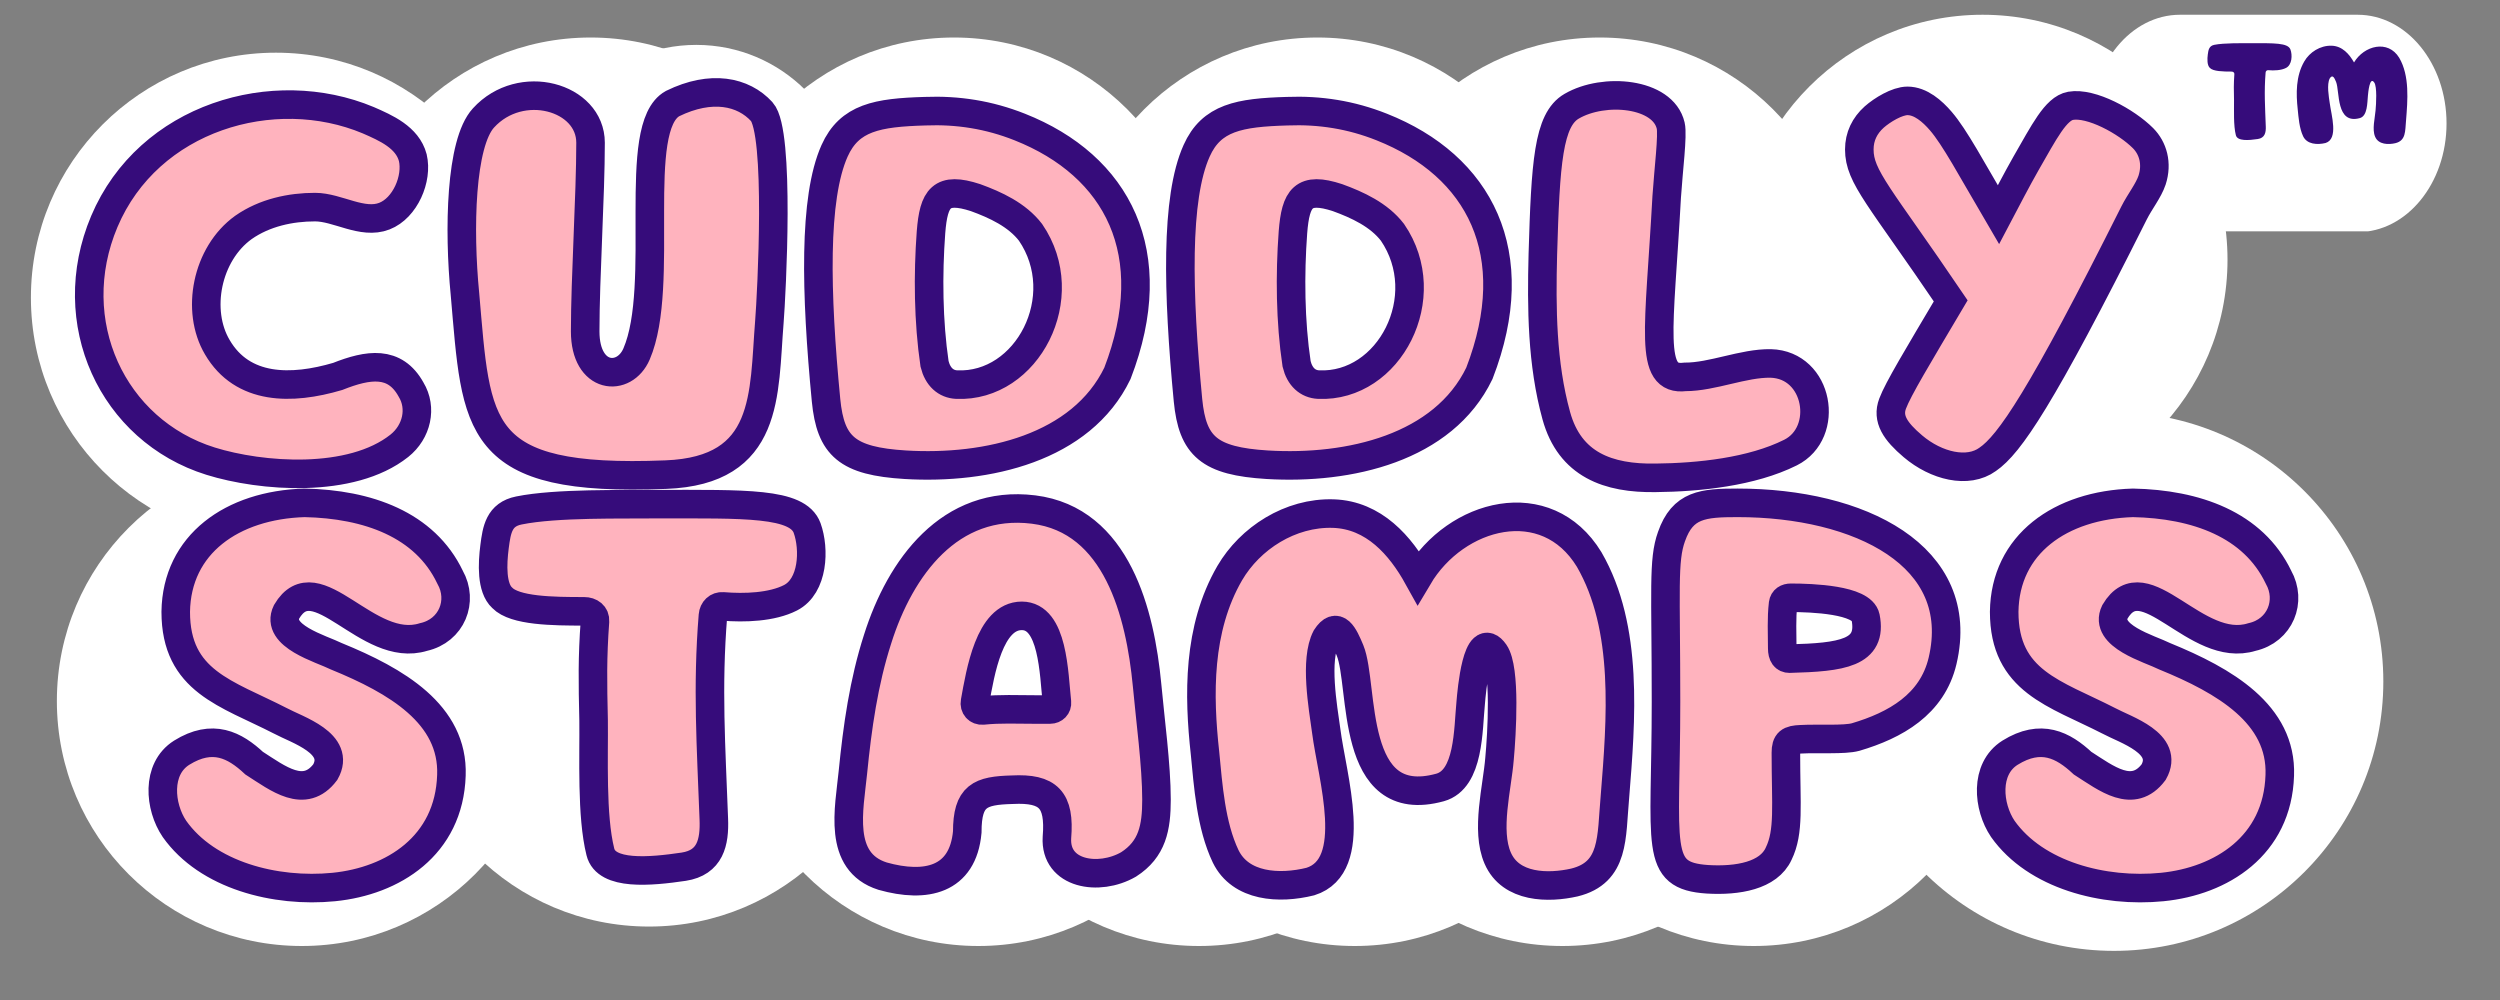 <svg xmlns="http://www.w3.org/2000/svg" xmlns:xlink="http://www.w3.org/1999/xlink" width="150" zoomAndPan="magnify" viewBox="0 0 112.5 45" height="60" preserveAspectRatio="xMidYMid meet" version="1.0"><rect x="0" y="0" width="112.5" height="45" fill="#808080" stroke="none"/><defs><g/><clipPath id="18daf52ffe"><path d="M 34.73 8.969 L 44.266 8.969 L 44.266 18.504 L 34.73 18.504 Z M 34.73 8.969 " clip-rule="nonzero"/></clipPath><clipPath id="69215db1a0"><path d="M 39.5 8.969 C 36.867 8.969 34.73 11.105 34.73 13.738 C 34.73 16.371 36.867 18.504 39.5 18.504 C 42.133 18.504 44.266 16.371 44.266 13.738 C 44.266 11.105 42.133 8.969 39.5 8.969 " clip-rule="nonzero"/></clipPath><clipPath id="246f934d93"><path d="M 24.379 2.02 L 38.281 2.02 L 38.281 15.922 L 24.379 15.922 Z M 24.379 2.02 " clip-rule="nonzero"/></clipPath><clipPath id="e67403bffc"><path d="M 31.332 2.02 C 27.492 2.02 24.379 5.129 24.379 8.969 C 24.379 12.809 27.492 15.922 31.332 15.922 C 35.168 15.922 38.281 12.809 38.281 8.969 C 38.281 5.129 35.168 2.02 31.332 2.02 " clip-rule="nonzero"/></clipPath><clipPath id="3ab8523e7d"><path d="M 94.098 0.664 L 110.094 0.664 L 110.094 10.66 L 94.098 10.66 Z M 94.098 0.664 " clip-rule="nonzero"/></clipPath><clipPath id="1447773d80"><path d="M 106.094 0.664 C 108.301 0.664 110.094 2.855 110.094 5.555 C 110.094 8.254 108.301 10.445 106.094 10.445 L 98.098 10.445 C 95.891 10.445 94.098 8.254 94.098 5.555 C 94.098 2.855 95.891 0.664 98.098 0.664 L 106.094 0.664 " clip-rule="nonzero"/></clipPath><clipPath id="41d65613f7"><path d="M 1.391 2.371 L 23.438 2.371 L 23.438 24.418 L 1.391 24.418 Z M 1.391 2.371 " clip-rule="nonzero"/></clipPath><clipPath id="94707e1802"><path d="M 12.414 2.371 C 6.328 2.371 1.391 7.305 1.391 13.395 C 1.391 19.48 6.328 24.418 12.414 24.418 C 18.504 24.418 23.438 19.48 23.438 13.395 C 23.438 7.305 18.504 2.371 12.414 2.371 " clip-rule="nonzero"/></clipPath><clipPath id="8b91fdd1af"><path d="M 15.555 1.688 L 37.602 1.688 L 37.602 23.734 L 15.555 23.734 Z M 15.555 1.688 " clip-rule="nonzero"/></clipPath><clipPath id="2a152b883c"><path d="M 26.578 1.688 C 20.488 1.688 15.555 6.621 15.555 12.711 C 15.555 18.801 20.488 23.734 26.578 23.734 C 32.668 23.734 37.602 18.801 37.602 12.711 C 37.602 6.621 32.668 1.688 26.578 1.688 " clip-rule="nonzero"/></clipPath><clipPath id="d0a8d250f0"><path d="M 31.906 1.688 L 53.953 1.688 L 53.953 23.734 L 31.906 23.734 Z M 31.906 1.688 " clip-rule="nonzero"/></clipPath><clipPath id="07a10d7a2c"><path d="M 42.93 1.688 C 36.844 1.688 31.906 6.621 31.906 12.711 C 31.906 18.801 36.844 23.734 42.93 23.734 C 49.02 23.734 53.953 18.801 53.953 12.711 C 53.953 6.621 49.02 1.688 42.93 1.688 " clip-rule="nonzero"/></clipPath><clipPath id="31a3d0fe85"><path d="M 48.262 1.688 L 70.309 1.688 L 70.309 23.734 L 48.262 23.734 Z M 48.262 1.688 " clip-rule="nonzero"/></clipPath><clipPath id="86ea279f8d"><path d="M 59.285 1.688 C 53.195 1.688 48.262 6.621 48.262 12.711 C 48.262 18.801 53.195 23.734 59.285 23.734 C 65.371 23.734 70.309 18.801 70.309 12.711 C 70.309 6.621 65.371 1.688 59.285 1.688 " clip-rule="nonzero"/></clipPath><clipPath id="99741d03fc"><path d="M 60.965 1.688 L 83.012 1.688 L 83.012 23.734 L 60.965 23.734 Z M 60.965 1.688 " clip-rule="nonzero"/></clipPath><clipPath id="c9ac570005"><path d="M 71.988 1.688 C 65.898 1.688 60.965 6.621 60.965 12.711 C 60.965 18.801 65.898 23.734 71.988 23.734 C 78.074 23.734 83.012 18.801 83.012 12.711 C 83.012 6.621 78.074 1.688 71.988 1.688 " clip-rule="nonzero"/></clipPath><clipPath id="0664f407a1"><path d="M 78.191 0.664 L 100.238 0.664 L 100.238 22.711 L 78.191 22.711 Z M 78.191 0.664 " clip-rule="nonzero"/></clipPath><clipPath id="97fd2739bb"><path d="M 89.215 0.664 C 83.129 0.664 78.191 5.602 78.191 11.688 C 78.191 17.777 83.129 22.711 89.215 22.711 C 95.305 22.711 100.238 17.777 100.238 11.688 C 100.238 5.602 95.305 0.664 89.215 0.664 " clip-rule="nonzero"/></clipPath><clipPath id="9a6d954972"><path d="M 2.559 20.523 L 24.605 20.523 L 24.605 42.57 L 2.559 42.57 Z M 2.559 20.523 " clip-rule="nonzero"/></clipPath><clipPath id="3d0efe1da0"><path d="M 13.582 20.523 C 7.496 20.523 2.559 25.457 2.559 31.547 C 2.559 37.633 7.496 42.57 13.582 42.57 C 19.672 42.57 24.605 37.633 24.605 31.547 C 24.605 25.457 19.672 20.523 13.582 20.523 " clip-rule="nonzero"/></clipPath><clipPath id="62a0d30bd1"><path d="M 18.184 19.645 L 40.23 19.645 L 40.23 41.695 L 18.184 41.695 Z M 18.184 19.645 " clip-rule="nonzero"/></clipPath><clipPath id="8102c4365f"><path d="M 29.207 19.645 C 23.117 19.645 18.184 24.582 18.184 30.668 C 18.184 36.758 23.117 41.695 29.207 41.695 C 35.293 41.695 40.23 36.758 40.23 30.668 C 40.23 24.582 35.293 19.645 29.207 19.645 " clip-rule="nonzero"/></clipPath><clipPath id="10a64aa581"><path d="M 33.004 20.523 L 55.051 20.523 L 55.051 42.57 L 33.004 42.57 Z M 33.004 20.523 " clip-rule="nonzero"/></clipPath><clipPath id="cc1d993a59"><path d="M 44.027 20.523 C 37.938 20.523 33.004 25.457 33.004 31.547 C 33.004 37.633 37.938 42.57 44.027 42.57 C 50.113 42.57 55.051 37.633 55.051 31.547 C 55.051 25.457 50.113 20.523 44.027 20.523 " clip-rule="nonzero"/></clipPath><clipPath id="da63592005"><path d="M 42.93 20.523 L 64.98 20.523 L 64.98 42.57 L 42.93 42.57 Z M 42.93 20.523 " clip-rule="nonzero"/></clipPath><clipPath id="7264123d51"><path d="M 53.953 20.523 C 47.867 20.523 42.93 25.457 42.93 31.547 C 42.93 37.633 47.867 42.57 53.953 42.57 C 60.043 42.57 64.98 37.633 64.98 31.547 C 64.98 25.457 60.043 20.523 53.953 20.523 " clip-rule="nonzero"/></clipPath><clipPath id="7267933af5"><path d="M 49.941 20.523 L 71.988 20.523 L 71.988 42.57 L 49.941 42.57 Z M 49.941 20.523 " clip-rule="nonzero"/></clipPath><clipPath id="6f85480932"><path d="M 60.965 20.523 C 54.875 20.523 49.941 25.457 49.941 31.547 C 49.941 37.633 54.875 42.57 60.965 42.57 C 67.051 42.57 71.988 37.633 71.988 31.547 C 71.988 25.457 67.051 20.523 60.965 20.523 " clip-rule="nonzero"/></clipPath><clipPath id="5fd11a7d1f"><path d="M 59.285 20.523 L 81.332 20.523 L 81.332 42.57 L 59.285 42.57 Z M 59.285 20.523 " clip-rule="nonzero"/></clipPath><clipPath id="a072b73b9b"><path d="M 70.309 20.523 C 64.219 20.523 59.285 25.457 59.285 31.547 C 59.285 37.633 64.219 42.57 70.309 42.57 C 76.395 42.57 81.332 37.633 81.332 31.547 C 81.332 25.457 76.395 20.523 70.309 20.523 " clip-rule="nonzero"/></clipPath><clipPath id="40edeaa898"><path d="M 67.898 20.523 L 89.945 20.523 L 89.945 42.57 L 67.898 42.57 Z M 67.898 20.523 " clip-rule="nonzero"/></clipPath><clipPath id="97401a3b0f"><path d="M 78.922 20.523 C 72.836 20.523 67.898 25.457 67.898 31.547 C 67.898 37.633 72.836 42.57 78.922 42.57 C 85.012 42.57 89.945 37.633 89.945 31.547 C 89.945 25.457 85.012 20.523 78.922 20.523 " clip-rule="nonzero"/></clipPath><clipPath id="25d6f8e1f7"><path d="M 83.012 18.551 L 107.25 18.551 L 107.25 42.789 L 83.012 42.789 Z M 83.012 18.551 " clip-rule="nonzero"/></clipPath><clipPath id="fae593ef5d"><path d="M 95.129 18.551 C 88.438 18.551 83.012 23.977 83.012 30.668 C 83.012 37.363 88.438 42.789 95.129 42.789 C 101.824 42.789 107.25 37.363 107.25 30.668 C 107.25 23.977 101.824 18.551 95.129 18.551 " clip-rule="nonzero"/></clipPath><clipPath id="792eef84d8"><path d="M 16.941 11.688 L 91.695 11.688 L 91.695 33.734 L 16.941 33.734 Z M 16.941 11.688 " clip-rule="nonzero"/></clipPath><clipPath id="3df196124e"><path d="M 54.176 11.688 C 33.609 11.688 16.941 16.625 16.941 22.711 C 16.941 28.801 33.609 33.734 54.176 33.734 C 74.738 33.734 91.406 28.801 91.406 22.711 C 91.406 16.625 74.738 11.688 54.176 11.688 " clip-rule="nonzero"/></clipPath><clipPath id="fe065ce2c1"><path d="M 0 0.098 L 105 0.098 L 105 29 L 0 29 Z M 0 0.098 " clip-rule="nonzero"/></clipPath><clipPath id="5e423f6d58"><path d="M 0 15 L 111 15 L 111 44.898 L 0 44.898 Z M 0 15 " clip-rule="nonzero"/></clipPath></defs><g clip-path="url(#18daf52ffe)"><g clip-path="url(#69215db1a0)"><path fill="#ffffff" d="M 34.73 8.969 L 44.266 8.969 L 44.266 18.504 L 34.73 18.504 Z M 34.73 8.969 " fill-opacity="1" fill-rule="nonzero"/></g></g><g clip-path="url(#246f934d93)"><g clip-path="url(#e67403bffc)"><path fill="#ffffff" d="M 24.379 2.02 L 38.281 2.02 L 38.281 15.922 L 24.379 15.922 Z M 24.379 2.02 " fill-opacity="1" fill-rule="nonzero"/></g></g><g clip-path="url(#3ab8523e7d)"><g clip-path="url(#1447773d80)"><path fill="#ffffff" d="M 94.098 0.664 L 110.094 0.664 L 110.094 10.41 L 94.098 10.41 Z M 94.098 0.664 " fill-opacity="1" fill-rule="nonzero"/></g></g><g clip-path="url(#41d65613f7)"><g clip-path="url(#94707e1802)"><path fill="#ffffff" d="M 1.391 2.371 L 23.438 2.371 L 23.438 24.418 L 1.391 24.418 Z M 1.391 2.371 " fill-opacity="1" fill-rule="nonzero"/></g></g><g clip-path="url(#8b91fdd1af)"><g clip-path="url(#2a152b883c)"><path fill="#ffffff" d="M 15.555 1.688 L 37.602 1.688 L 37.602 23.734 L 15.555 23.734 Z M 15.555 1.688 " fill-opacity="1" fill-rule="nonzero"/></g></g><g clip-path="url(#d0a8d250f0)"><g clip-path="url(#07a10d7a2c)"><path fill="#ffffff" d="M 31.906 1.688 L 53.953 1.688 L 53.953 23.734 L 31.906 23.734 Z M 31.906 1.688 " fill-opacity="1" fill-rule="nonzero"/></g></g><g clip-path="url(#31a3d0fe85)"><g clip-path="url(#86ea279f8d)"><path fill="#ffffff" d="M 48.262 1.688 L 70.309 1.688 L 70.309 23.734 L 48.262 23.734 Z M 48.262 1.688 " fill-opacity="1" fill-rule="nonzero"/></g></g><g clip-path="url(#99741d03fc)"><g clip-path="url(#c9ac570005)"><path fill="#ffffff" d="M 60.965 1.688 L 83.012 1.688 L 83.012 23.734 L 60.965 23.734 Z M 60.965 1.688 " fill-opacity="1" fill-rule="nonzero"/></g></g><g clip-path="url(#0664f407a1)"><g clip-path="url(#97fd2739bb)"><path fill="#ffffff" d="M 78.191 0.664 L 100.238 0.664 L 100.238 22.711 L 78.191 22.711 Z M 78.191 0.664 " fill-opacity="1" fill-rule="nonzero"/></g></g><g clip-path="url(#9a6d954972)"><g clip-path="url(#3d0efe1da0)"><path fill="#ffffff" d="M 2.559 20.523 L 24.605 20.523 L 24.605 42.57 L 2.559 42.57 Z M 2.559 20.523 " fill-opacity="1" fill-rule="nonzero"/></g></g><g clip-path="url(#62a0d30bd1)"><g clip-path="url(#8102c4365f)"><path fill="#ffffff" d="M 18.184 19.645 L 40.23 19.645 L 40.23 41.695 L 18.184 41.695 Z M 18.184 19.645 " fill-opacity="1" fill-rule="nonzero"/></g></g><g clip-path="url(#10a64aa581)"><g clip-path="url(#cc1d993a59)"><path fill="#ffffff" d="M 33.004 20.523 L 55.051 20.523 L 55.051 42.57 L 33.004 42.57 Z M 33.004 20.523 " fill-opacity="1" fill-rule="nonzero"/></g></g><g clip-path="url(#da63592005)"><g clip-path="url(#7264123d51)"><path fill="#ffffff" d="M 42.93 20.523 L 64.98 20.523 L 64.98 42.57 L 42.93 42.57 Z M 42.93 20.523 " fill-opacity="1" fill-rule="nonzero"/></g></g><g clip-path="url(#7267933af5)"><g clip-path="url(#6f85480932)"><path fill="#ffffff" d="M 49.941 20.523 L 71.988 20.523 L 71.988 42.57 L 49.941 42.57 Z M 49.941 20.523 " fill-opacity="1" fill-rule="nonzero"/></g></g><g clip-path="url(#5fd11a7d1f)"><g clip-path="url(#a072b73b9b)"><path fill="#ffffff" d="M 59.285 20.523 L 81.332 20.523 L 81.332 42.57 L 59.285 42.57 Z M 59.285 20.523 " fill-opacity="1" fill-rule="nonzero"/></g></g><g clip-path="url(#40edeaa898)"><g clip-path="url(#97401a3b0f)"><path fill="#ffffff" d="M 67.898 20.523 L 89.945 20.523 L 89.945 42.57 L 67.898 42.57 Z M 67.898 20.523 " fill-opacity="1" fill-rule="nonzero"/></g></g><g clip-path="url(#25d6f8e1f7)"><g clip-path="url(#fae593ef5d)"><path fill="#ffffff" d="M 83.012 18.551 L 107.25 18.551 L 107.25 42.789 L 83.012 42.789 Z M 83.012 18.551 " fill-opacity="1" fill-rule="nonzero"/></g></g><g clip-path="url(#792eef84d8)"><g clip-path="url(#3df196124e)"><path fill="#ffffff" d="M 16.941 11.688 L 91.352 11.688 L 91.352 33.734 L 16.941 33.734 Z M 16.941 11.688 " fill-opacity="1" fill-rule="nonzero"/></g></g><g fill="#ffb3be" fill-opacity="1"><g transform="translate(3.418, 20.084)"><g><path d="M 6.059 0.668 C 8.332 1.379 12.383 1.703 14.555 -0.02 C 15.344 -0.648 15.586 -1.723 15.078 -2.555 C 14.352 -3.871 13.156 -3.688 11.777 -3.141 C 9.707 -2.535 7.5 -2.512 6.363 -4.461 C 5.391 -6.102 5.879 -8.656 7.539 -9.852 C 8.492 -10.52 9.668 -10.762 10.762 -10.762 C 11.777 -10.762 12.891 -9.973 13.883 -10.355 C 14.816 -10.723 15.383 -12.039 15.16 -12.992 C 14.918 -13.906 13.945 -14.328 13.156 -14.676 C 8.898 -16.457 3.262 -14.816 1.277 -10.113 C -0.629 -5.594 1.641 -0.711 6.059 0.668 Z M 6.059 0.668 "/></g></g></g><g fill="#ffb3be" fill-opacity="1"><g transform="translate(20.175, 20.084)"><g><path d="M 9.789 1.277 C 14.473 1.094 14.188 -2.352 14.453 -5.594 C 14.555 -6.871 14.938 -14.148 14.105 -15.059 C 13.277 -15.973 11.836 -16.277 10.094 -15.426 C 8.188 -14.371 9.809 -7.258 8.473 -4.156 C 7.926 -2.879 6.16 -3 6.16 -5.168 C 6.16 -7.602 6.406 -11.27 6.406 -13.66 C 6.406 -15.73 3.262 -16.621 1.582 -14.777 C 0.547 -13.641 0.465 -9.77 0.75 -6.852 C 1.277 -0.852 1.137 1.621 9.789 1.277 Z M 9.789 1.277 "/></g></g></g><g fill="#ffb3be" fill-opacity="1"><g transform="translate(36.223, 20.084)"><g><path d="M 4.52 0.832 C 8.207 1.055 12.445 0.082 14.066 -3.285 C 16.152 -8.695 14.066 -12.629 9.668 -14.371 C 8.289 -14.918 6.891 -15.141 5.41 -15.078 C 3.262 -15.02 2.008 -14.797 1.336 -13.297 C 0.387 -11.168 0.488 -6.934 0.953 -2.066 C 1.156 0 1.906 0.668 4.52 0.832 Z M 5.676 -9.629 C 5.797 -11.188 6.141 -11.695 7.684 -11.188 C 8.574 -10.863 9.547 -10.418 10.156 -9.629 C 12.141 -6.73 10.012 -2.637 6.832 -2.777 C 6.344 -2.797 5.98 -3.121 5.836 -3.711 C 5.555 -5.613 5.535 -7.723 5.676 -9.629 Z M 5.676 -9.629 "/></g></g></g><g fill="#ffb3be" fill-opacity="1"><g transform="translate(52.513, 20.084)"><g><path d="M 4.52 0.832 C 8.207 1.055 12.445 0.082 14.066 -3.285 C 16.152 -8.695 14.066 -12.629 9.668 -14.371 C 8.289 -14.918 6.891 -15.141 5.41 -15.078 C 3.262 -15.02 2.008 -14.797 1.336 -13.297 C 0.387 -11.168 0.488 -6.934 0.953 -2.066 C 1.156 0 1.906 0.668 4.52 0.832 Z M 5.676 -9.629 C 5.797 -11.188 6.141 -11.695 7.684 -11.188 C 8.574 -10.863 9.547 -10.418 10.156 -9.629 C 12.141 -6.73 10.012 -2.637 6.832 -2.777 C 6.344 -2.797 5.98 -3.121 5.836 -3.711 C 5.555 -5.613 5.535 -7.723 5.676 -9.629 Z M 5.676 -9.629 "/></g></g></g><g fill="#ffb3be" fill-opacity="1"><g transform="translate(68.804, 20.084)"><g><path d="M 5.715 1.418 C 7.641 1.398 10.031 1.156 11.777 0.285 C 13.559 -0.609 13.055 -3.668 10.883 -3.73 C 9.648 -3.75 8.27 -3.121 7.035 -3.121 C 5.371 -2.918 5.879 -5.211 6.203 -11.23 C 6.285 -12.426 6.484 -14.004 6.383 -14.43 C 6.039 -15.91 3.387 -16.152 1.926 -15.305 C 0.871 -14.695 0.75 -12.75 0.629 -8.633 C 0.566 -6.223 0.586 -3.73 1.238 -1.379 C 1.844 0.832 3.566 1.461 5.715 1.418 Z M 5.715 1.418 "/></g></g></g><g fill="#ffb3be" fill-opacity="1"><g transform="translate(83.068, 20.084)"><g><path d="M 6.383 0.586 C 7.359 -0.082 8.777 -2.129 12.973 -10.5 C 13.234 -11.027 13.621 -11.492 13.781 -11.98 C 14.027 -12.73 13.824 -13.418 13.379 -13.863 C 12.629 -14.613 11.047 -15.484 10.113 -15.324 C 9.445 -15.203 8.918 -14.129 8.109 -12.73 C 7.684 -11.98 7.277 -11.188 6.871 -10.418 C 5.633 -12.527 4.906 -13.906 4.277 -14.633 C 3.891 -15.078 3.363 -15.547 2.777 -15.547 C 2.312 -15.547 1.641 -15.141 1.277 -14.816 C 0.852 -14.43 0.609 -13.945 0.609 -13.355 C 0.609 -12.121 1.52 -11.27 4.723 -6.547 C 3.242 -4.055 2.352 -2.574 2.109 -1.926 C 1.844 -1.238 2.23 -0.668 3.02 0 C 4.074 0.891 5.492 1.238 6.383 0.586 Z M 6.383 0.586 "/></g></g></g><g clip-path="url(#fe065ce2c1)"><path stroke-linecap="butt" transform="matrix(0.73, 0, 0, 0.73, -19.521, 5.483)" fill="none" stroke-linejoin="miter" d="M 39.725 20.917 C 42.834 21.886 48.383 22.33 51.358 19.97 C 52.439 19.109 52.77 17.637 52.08 16.503 C 51.08 14.695 49.442 14.946 47.553 15.695 C 44.723 16.53 41.694 16.557 40.137 13.892 C 38.805 11.645 39.474 8.145 41.748 6.508 C 43.054 5.593 44.664 5.256 46.162 5.256 C 47.553 5.256 49.078 6.342 50.437 5.812 C 51.716 5.315 52.492 3.506 52.187 2.206 C 51.855 0.954 50.523 0.371 49.442 -0.1 C 43.61 -2.545 35.894 -0.293 33.171 6.144 C 30.56 12.335 33.668 19.029 39.725 20.917 Z M 67.784 21.747 C 74.2 21.501 73.809 16.781 74.168 12.335 C 74.307 10.591 74.837 0.622 73.697 -0.63 C 72.557 -1.876 70.588 -2.294 68.202 -1.127 C 65.591 0.317 67.811 10.061 65.981 14.309 C 65.232 16.059 62.814 15.893 62.814 12.918 C 62.814 9.59 63.145 4.566 63.145 1.286 C 63.145 -1.545 58.843 -2.765 56.543 -0.239 C 55.125 1.313 55.012 6.62 55.403 10.617 C 56.125 18.836 55.927 22.223 67.784 21.747 Z M 82.547 21.137 C 87.598 21.442 93.404 20.109 95.624 15.503 C 98.481 8.092 95.624 2.704 89.599 0.317 C 87.71 -0.432 85.795 -0.737 83.767 -0.657 C 80.824 -0.571 79.106 -0.266 78.186 1.789 C 76.886 4.705 77.02 10.505 77.662 17.167 C 77.94 20.002 78.967 20.917 82.547 21.137 Z M 84.131 6.813 C 84.297 4.673 84.768 3.983 86.881 4.673 C 88.101 5.117 89.433 5.727 90.268 6.813 C 92.986 10.783 90.07 16.391 85.715 16.198 C 85.046 16.166 84.548 15.722 84.35 14.919 C 83.965 12.308 83.938 9.424 84.131 6.813 Z M 104.859 21.137 C 109.916 21.442 115.716 20.109 117.936 15.503 C 120.799 8.092 117.936 2.704 111.912 0.317 C 110.028 -0.432 108.113 -0.737 106.085 -0.657 C 103.142 -0.571 101.419 -0.266 100.504 1.789 C 99.198 4.705 99.337 10.505 99.974 17.167 C 100.252 20.002 101.28 20.917 104.859 21.137 Z M 106.443 6.813 C 106.609 4.673 107.085 3.983 109.193 4.673 C 110.413 5.117 111.746 5.727 112.58 6.813 C 115.299 10.783 112.388 16.391 108.027 16.198 C 107.358 16.166 106.861 15.722 106.668 14.919 C 106.277 12.308 106.251 9.424 106.443 6.813 Z M 128.814 21.945 C 131.452 21.918 134.727 21.581 137.113 20.388 C 139.559 19.168 138.863 14.973 135.893 14.893 C 134.203 14.866 132.314 15.722 130.618 15.722 C 128.344 16 129.034 12.865 129.483 4.619 C 129.59 2.982 129.868 0.815 129.729 0.232 C 129.258 -1.796 125.62 -2.128 123.624 -0.962 C 122.18 -0.127 122.014 2.538 121.848 8.172 C 121.762 11.479 121.789 14.893 122.677 18.114 C 123.512 21.137 125.872 21.998 128.814 21.945 Z M 149.27 20.805 C 150.602 19.89 152.545 17.086 158.291 5.62 C 158.655 4.897 159.18 4.255 159.404 3.592 C 159.736 2.565 159.458 1.623 158.848 1.008 C 157.82 -0.02 155.653 -1.213 154.38 -0.988 C 153.46 -0.822 152.737 0.649 151.63 2.565 C 151.046 3.592 150.49 4.673 149.934 5.727 C 148.243 2.843 147.242 0.954 146.381 -0.047 C 145.856 -0.657 145.134 -1.293 144.326 -1.293 C 143.689 -1.293 142.774 -0.737 142.271 -0.293 C 141.688 0.232 141.356 0.901 141.356 1.703 C 141.356 3.399 142.608 4.566 146.991 11.035 C 144.968 14.448 143.743 16.476 143.411 17.365 C 143.053 18.306 143.577 19.082 144.663 20.002 C 146.102 21.222 148.05 21.693 149.27 20.805 Z M 149.27 20.805 " stroke="#360c7b" stroke-width="1.76" stroke-opacity="1" stroke-miterlimit="4"/></g><g fill="#ffb3be" fill-opacity="1"><g transform="translate(98.359, 20.084)"><g/></g></g><g fill="#ffb3be" fill-opacity="1"><g transform="translate(6.715, 38.335)"><g><path d="M 8.309 1.582 C 10.965 1.316 13.5 -0.262 13.602 -3.445 C 13.703 -6.203 11.105 -7.703 8.434 -8.797 C 7.742 -9.141 5.656 -9.707 6.184 -10.805 C 7.52 -13.074 9.809 -8.879 12.344 -9.668 C 13.621 -9.953 14.148 -11.289 13.539 -12.363 C 12.406 -14.734 9.832 -15.648 6.992 -15.707 C 3.73 -15.605 1.238 -13.844 1.195 -10.805 C 1.195 -7.66 3.484 -7.133 5.898 -5.898 C 6.648 -5.492 8.656 -4.887 7.926 -3.586 C 6.992 -2.352 5.797 -3.305 4.723 -3.992 C 3.852 -4.805 2.859 -5.332 1.461 -4.461 C 0.305 -3.73 0.465 -2.027 1.137 -1.035 C 2.613 1.055 5.676 1.844 8.309 1.582 Z M 8.309 1.582 "/></g></g></g><g fill="#ffb3be" fill-opacity="1"><g transform="translate(21.911, 38.335)"><g><path d="M 8.859 0.668 C 10.055 0.488 10.258 -0.426 10.215 -1.48 C 10.094 -4.742 9.91 -7.418 10.176 -10.641 C 10.195 -10.883 10.379 -11.066 10.621 -11.047 C 11.594 -10.965 12.832 -11.008 13.66 -11.43 C 14.695 -11.957 14.754 -13.621 14.41 -14.574 C 13.984 -15.73 11.633 -15.648 7.602 -15.648 C 6.16 -15.629 3.121 -15.707 1.438 -15.363 C 0.547 -15.18 0.445 -14.492 0.344 -13.742 C 0.242 -12.953 0.203 -11.879 0.688 -11.43 C 1.258 -10.844 2.961 -10.824 4.379 -10.824 C 4.66 -10.824 4.887 -10.66 4.863 -10.379 C 4.742 -8.734 4.762 -7.621 4.805 -5.918 C 4.824 -4.277 4.703 -1.621 5.109 0 C 5.371 1.074 7.359 0.891 8.859 0.668 Z M 8.859 0.668 "/></g></g></g><g fill="#ffb3be" fill-opacity="1"><g transform="translate(37.594, 38.335)"><g><path d="M 2.129 1.094 C 4.074 1.641 5.734 1.277 5.938 -0.891 C 5.938 -2.535 6.508 -2.758 7.965 -2.797 C 9.586 -2.879 10.113 -2.352 9.973 -0.648 C 9.871 1.012 11.855 1.336 13.195 0.566 C 14.27 -0.121 14.453 -1.094 14.453 -2.352 C 14.453 -3.891 14.168 -5.98 14.027 -7.52 C 13.723 -10.703 12.688 -14.938 8.918 -15.402 C 5.148 -15.871 2.918 -12.789 1.906 -9.586 C 1.277 -7.641 0.992 -5.613 0.789 -3.566 C 0.629 -1.945 0.082 0.445 2.129 1.094 Z M 6.285 -6.75 C 6.527 -8.086 6.934 -10.621 8.391 -10.621 C 9.809 -10.621 9.832 -8.027 9.973 -6.73 C 9.992 -6.547 9.852 -6.406 9.668 -6.406 L 8.957 -6.406 C 8.188 -6.406 7.418 -6.445 6.629 -6.363 C 6.406 -6.344 6.242 -6.527 6.285 -6.75 Z M 6.285 -6.75 "/></g></g></g><g fill="#ffb3be" fill-opacity="1"><g transform="translate(53.459, 38.335)"><g><path d="M 17.391 1.379 C 19.215 0.934 19.051 -0.668 19.215 -2.453 C 19.5 -5.961 19.844 -10.074 18.059 -13.156 C 16.133 -16.316 12.059 -15.242 10.355 -12.363 C 9.566 -13.781 8.371 -15.16 6.547 -15.223 C 4.602 -15.281 2.797 -14.105 1.887 -12.547 C 0.426 -10.031 0.488 -7.035 0.77 -4.438 C 0.91 -3 1.035 -1.195 1.703 0.203 C 2.371 1.582 4.113 1.684 5.512 1.336 C 7.762 0.629 6.484 -3.387 6.223 -5.453 C 6.082 -6.508 5.695 -8.633 6.223 -9.648 C 6.707 -10.398 7.012 -9.75 7.297 -9.059 C 7.945 -7.48 7.234 -1.762 11.352 -2.898 C 12.668 -3.262 12.605 -5.512 12.73 -6.707 C 12.77 -7.195 13.012 -10.094 13.805 -8.957 C 14.309 -8.23 14.129 -5.289 14.027 -4.195 C 13.926 -2.898 13.398 -0.973 13.945 0.285 C 14.531 1.641 16.234 1.641 17.391 1.379 Z M 17.391 1.379 "/></g></g></g><g fill="#ffb3be" fill-opacity="1"><g transform="translate(74.309, 38.335)"><g><path d="M 2.535 1.238 C 3.891 1.316 5.289 1.074 5.734 0.082 C 6.223 -0.91 6.059 -2.066 6.059 -4.461 C 6.059 -4.945 6.223 -5.047 6.73 -5.066 C 7.52 -5.109 8.695 -5.027 9.203 -5.168 C 10.984 -5.695 12.648 -6.629 13.113 -8.594 C 14.23 -13.336 9.363 -15.707 3.891 -15.707 C 2.332 -15.707 1.418 -15.629 0.91 -14.188 C 0.527 -13.113 0.668 -11.797 0.668 -6.75 C 0.668 -0.203 0.102 1.074 2.535 1.238 Z M 5.898 -9.16 C 5.898 -9.832 5.859 -10.5 5.938 -11.168 C 5.961 -11.352 6.102 -11.43 6.285 -11.43 C 7.234 -11.43 9.484 -11.352 9.648 -10.559 C 9.973 -8.938 8.574 -8.758 6.223 -8.695 C 6.02 -8.695 5.898 -8.836 5.898 -9.16 Z M 5.898 -9.16 "/></g></g></g><g fill="#ffb3be" fill-opacity="1"><g transform="translate(88.999, 38.335)"><g><path d="M 8.309 1.582 C 10.965 1.316 13.5 -0.262 13.602 -3.445 C 13.703 -6.203 11.105 -7.703 8.434 -8.797 C 7.742 -9.141 5.656 -9.707 6.184 -10.805 C 7.52 -13.074 9.809 -8.879 12.344 -9.668 C 13.621 -9.953 14.148 -11.289 13.539 -12.363 C 12.406 -14.734 9.832 -15.648 6.992 -15.707 C 3.73 -15.605 1.238 -13.844 1.195 -10.805 C 1.195 -7.66 3.484 -7.133 5.898 -5.898 C 6.648 -5.492 8.656 -4.887 7.926 -3.586 C 6.992 -2.352 5.797 -3.305 4.723 -3.992 C 3.852 -4.805 2.859 -5.332 1.461 -4.461 C 0.305 -3.73 0.465 -2.027 1.137 -1.035 C 2.613 1.055 5.676 1.844 8.309 1.582 Z M 8.309 1.582 "/></g></g></g><g clip-path="url(#5e423f6d58)"><path stroke-linecap="butt" transform="matrix(0.73, 0, 0, 0.73, -19.521, 5.483)" fill="none" stroke-linejoin="miter" d="M 47.318 47.168 C 50.957 46.804 54.429 44.637 54.568 40.282 C 54.707 36.504 51.154 34.449 47.489 32.951 C 46.542 32.48 43.685 31.699 44.407 30.201 C 46.237 27.092 49.373 32.839 52.845 31.758 C 54.595 31.367 55.317 29.537 54.483 28.066 C 52.931 24.818 49.405 23.566 45.515 23.486 C 41.047 23.62 37.633 26.038 37.574 30.201 C 37.574 34.503 40.715 35.225 44.017 36.921 C 45.044 37.478 47.794 38.307 46.794 40.084 C 45.515 41.78 43.878 40.474 42.406 39.532 C 41.213 38.42 39.854 37.697 37.938 38.89 C 36.354 39.891 36.574 42.224 37.494 43.583 C 39.517 46.446 43.712 47.526 47.318 47.168 Z M 68.887 45.916 C 70.524 45.664 70.802 44.418 70.743 42.973 C 70.577 38.505 70.331 34.84 70.69 30.426 C 70.717 30.089 70.968 29.842 71.3 29.869 C 72.632 29.982 74.328 29.923 75.468 29.339 C 76.881 28.617 76.966 26.343 76.495 25.037 C 75.912 23.454 72.691 23.566 67.164 23.566 C 65.195 23.593 61.027 23.486 58.726 23.957 C 57.5 24.203 57.361 25.15 57.228 26.177 C 57.088 27.258 57.03 28.729 57.698 29.339 C 58.474 30.147 60.807 30.174 62.749 30.174 C 63.14 30.174 63.445 30.399 63.418 30.784 C 63.252 33.031 63.279 34.562 63.333 36.895 C 63.359 39.142 63.194 42.78 63.75 45.001 C 64.109 46.472 66.832 46.221 68.887 45.916 Z M 81.15 46.499 C 83.815 47.248 86.094 46.751 86.367 43.781 C 86.367 41.528 87.149 41.223 89.144 41.17 C 91.365 41.057 92.087 41.78 91.895 44.113 C 91.756 46.387 94.479 46.831 96.309 45.777 C 97.78 44.835 98.032 43.503 98.032 41.78 C 98.032 39.672 97.641 36.809 97.449 34.701 C 97.031 30.34 95.613 24.54 90.45 23.898 C 85.287 23.261 82.231 27.483 80.845 31.87 C 79.984 34.535 79.593 37.312 79.315 40.116 C 79.096 42.336 78.347 45.611 81.15 46.499 Z M 86.844 35.755 C 87.175 33.925 87.732 30.452 89.728 30.452 C 91.67 30.452 91.702 34.005 91.895 35.782 C 91.921 36.033 91.729 36.226 91.477 36.226 L 90.509 36.226 C 89.449 36.226 88.395 36.172 87.314 36.285 C 87.009 36.311 86.785 36.06 86.844 35.755 Z M 123.79 46.89 C 126.289 46.28 126.064 44.086 126.289 41.641 C 126.674 36.836 127.145 31.201 124.705 26.98 C 122.067 22.651 116.486 24.123 114.153 28.066 C 113.073 26.118 111.435 24.235 108.937 24.149 C 106.267 24.064 103.8 25.674 102.548 27.814 C 100.552 31.255 100.632 35.364 101.023 38.917 C 101.216 40.892 101.381 43.364 102.296 45.279 C 103.217 47.168 105.603 47.307 107.519 46.831 C 110.601 45.862 108.851 40.362 108.492 37.531 C 108.294 36.087 107.77 33.171 108.492 31.785 C 109.156 30.757 109.573 31.646 109.964 32.587 C 110.852 34.754 109.878 42.582 115.513 41.031 C 117.321 40.528 117.235 37.446 117.401 35.808 C 117.455 35.145 117.792 31.175 118.873 32.726 C 119.568 33.727 119.317 37.756 119.178 39.254 C 119.039 41.031 118.316 43.669 119.065 45.386 C 119.873 47.248 122.206 47.248 123.79 46.89 Z M 131.998 46.692 C 133.855 46.804 135.77 46.472 136.386 45.113 C 137.049 43.749 136.83 42.17 136.83 38.89 C 136.83 38.227 137.049 38.088 137.745 38.061 C 138.826 38.002 140.436 38.115 141.132 37.922 C 143.572 37.2 145.851 35.921 146.488 33.229 C 148.018 26.734 141.351 23.486 133.855 23.486 C 131.72 23.486 130.468 23.593 129.778 25.567 C 129.248 27.039 129.44 28.842 129.44 35.755 C 129.44 44.723 128.665 46.472 131.998 46.692 Z M 136.605 32.448 C 136.605 31.533 136.551 30.618 136.658 29.703 C 136.691 29.452 136.883 29.339 137.135 29.339 C 138.435 29.339 141.517 29.452 141.742 30.533 C 142.186 32.759 140.27 33.005 137.049 33.09 C 136.771 33.09 136.605 32.898 136.605 32.448 Z M 160.03 47.168 C 163.669 46.804 167.136 44.637 167.275 40.282 C 167.414 36.504 163.861 34.449 160.196 32.951 C 159.254 32.48 156.392 31.699 157.114 30.201 C 158.949 27.092 162.085 32.839 165.558 31.758 C 167.307 31.367 168.024 29.537 167.195 28.066 C 165.638 24.818 162.112 23.566 158.227 23.486 C 153.754 23.62 150.34 26.038 150.287 30.201 C 150.287 34.503 153.422 35.225 156.729 36.921 C 157.756 37.478 160.501 38.307 159.501 40.084 C 158.227 41.78 156.59 40.474 155.118 39.532 C 153.925 38.42 152.561 37.697 150.645 38.89 C 149.061 39.891 149.286 42.224 150.201 43.583 C 152.229 46.446 156.424 47.526 160.03 47.168 Z M 160.03 47.168 " stroke="#360c7b" stroke-width="1.76" stroke-opacity="1" stroke-miterlimit="4"/></g><g fill="#360c7b" fill-opacity="1"><g transform="translate(99.261, 6.08)"><g><path d="M 2.34 0.176 C 2.656 0.129 2.711 -0.113 2.699 -0.391 C 2.668 -1.254 2.621 -1.961 2.691 -2.812 C 2.695 -2.879 2.742 -2.926 2.809 -2.922 C 3.066 -2.898 3.391 -2.91 3.609 -3.023 C 3.883 -3.16 3.902 -3.602 3.809 -3.852 C 3.695 -4.156 3.074 -4.137 2.008 -4.137 C 1.629 -4.133 0.824 -4.152 0.379 -4.062 C 0.145 -4.012 0.117 -3.832 0.09 -3.633 C 0.062 -3.422 0.055 -3.141 0.184 -3.023 C 0.332 -2.867 0.781 -2.859 1.156 -2.859 C 1.23 -2.859 1.293 -2.816 1.285 -2.742 C 1.254 -2.309 1.258 -2.016 1.27 -1.566 C 1.273 -1.129 1.242 -0.43 1.352 0 C 1.418 0.285 1.945 0.234 2.34 0.176 Z M 2.34 0.176 "/></g></g><g transform="translate(103.193, 6.08)"><g><path d="M 4.598 0.363 C 5.078 0.246 5.035 -0.176 5.078 -0.648 C 5.152 -1.574 5.246 -2.664 4.773 -3.477 C 4.266 -4.312 3.188 -4.027 2.738 -3.27 C 2.527 -3.645 2.211 -4.008 1.73 -4.023 C 1.215 -4.039 0.738 -3.73 0.5 -3.316 C 0.113 -2.652 0.129 -1.859 0.203 -1.172 C 0.242 -0.793 0.273 -0.316 0.449 0.055 C 0.625 0.418 1.086 0.445 1.457 0.355 C 2.051 0.168 1.715 -0.895 1.645 -1.441 C 1.605 -1.719 1.504 -2.281 1.645 -2.551 C 1.773 -2.75 1.855 -2.578 1.93 -2.395 C 2.102 -1.977 1.914 -0.465 3 -0.766 C 3.348 -0.863 3.332 -1.457 3.363 -1.773 C 3.375 -1.902 3.441 -2.668 3.648 -2.367 C 3.781 -2.176 3.734 -1.398 3.707 -1.109 C 3.68 -0.766 3.543 -0.258 3.688 0.074 C 3.84 0.434 4.293 0.434 4.598 0.363 Z M 4.598 0.363 "/></g></g></g></svg>